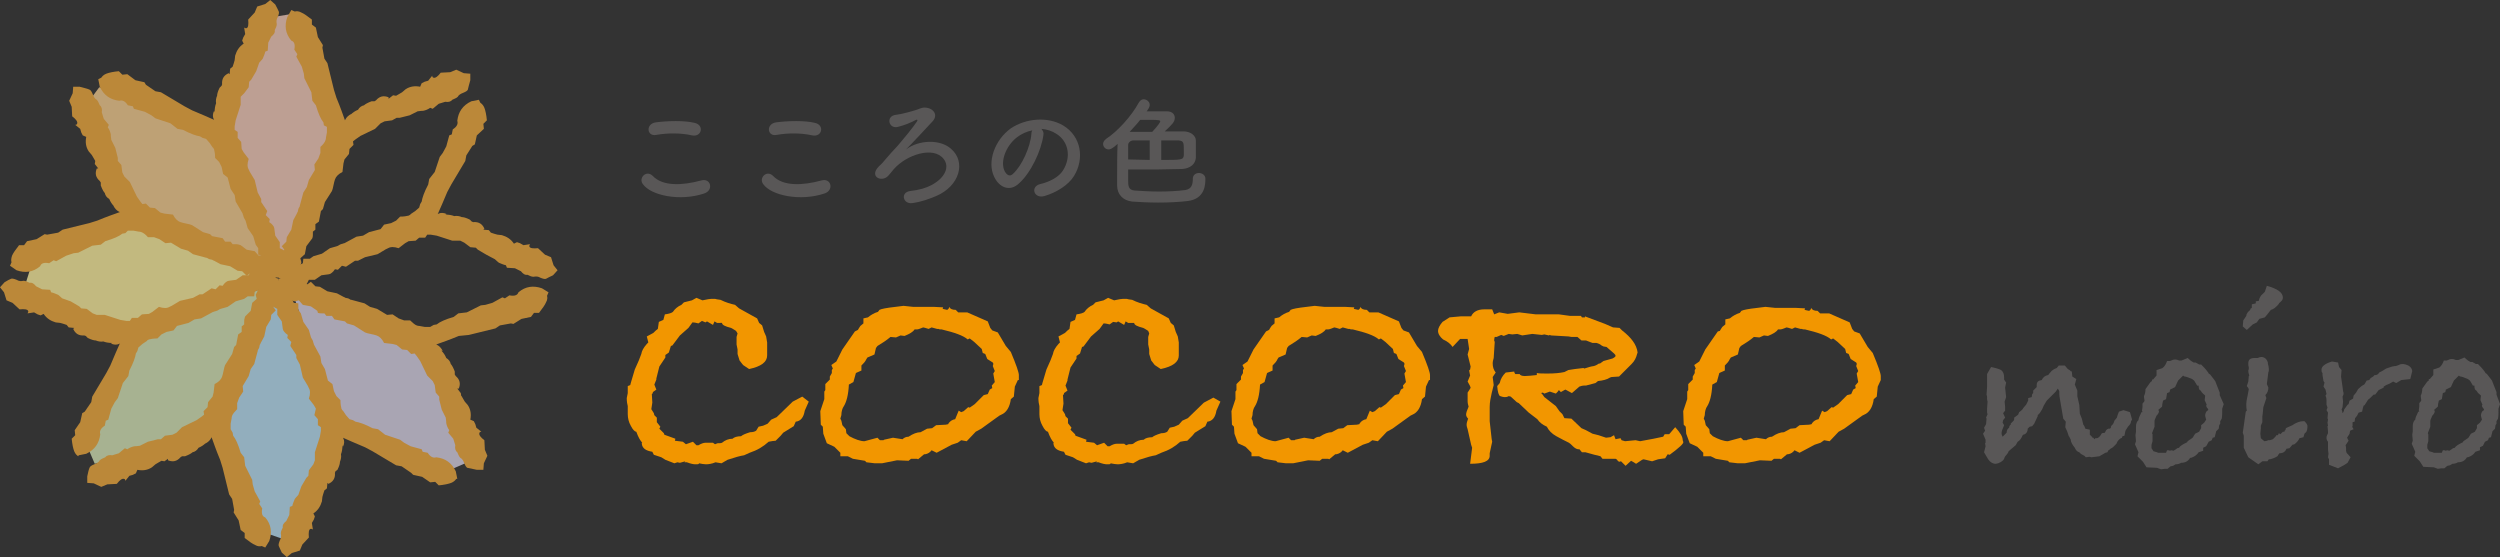 <?xml version="1.0" encoding="utf-8"?>
<!-- Generator: Adobe Illustrator 22.1.0, SVG Export Plug-In . SVG Version: 6.00 Build 0)  -->
<svg version="1.1" id="レイヤー_1" xmlns="http://www.w3.org/2000/svg" xmlns:xlink="http://www.w3.org/1999/xlink" x="0px"
	 y="0px" viewBox="0 0 498.6 111.1" style="enable-background:new 0 0 498.6 111.1;" xml:space="preserve">
<rect x="0" y="0" width="498.6" height="111.1" fill="#333333" stroke="none"/>
<style type="text/css">
	.st0{opacity:0.7;}
	.st1{fill:#FFF2A0;}
	.st2{fill:#BAE2F8;}
	.st3{fill:#DCD5E9;}
	.st4{fill:#D8E8B9;}
	.st5{fill:#F8CDBC;}
	.st6{fill:#FAD092;}
	.st7{fill:#F5AC3C;}
	.st8{fill:#595757;}
	.st9{fill:#F29600;}
</style>
<g>
	<g>
		<g class="st0">
			<polygon class="st1" points="6.7,51.5 28.3,43.2 53.7,53.7 26.5,67.3 4.9,57.2 			"/>
			<polygon class="st2" points="51.3,105.7 43.7,83.9 55,58.8 67.7,86.4 57,107.7 			"/>
			<polygon class="st3" points="87.5,94.7 67,83.9 58.2,57.9 86.3,69.4 93,92.3 			"/>
			<polygon class="st4" points="16.5,86.9 27.1,66.4 53,57.3 41.8,85.6 18.9,92.5 			"/>
			<polygon class="st5" points="53.8,3.5 44.6,26.6 56.5,52.5 68.9,25.2 58.1,2.8 			"/>
			<polygon class="st6" points="17.2,20.9 27.1,43.8 53.7,53.7 43.3,25.6 19.8,17.4 			"/>
			<g>
				<g>
					<g>
						<g>
							<path class="st7" d="M55.6,2.3c0.1,0.2,0,0.6-0.2,1.1c-0.3,0.5-0.3,0.9-0.2,1.4c0,0.4-0.2,0.8-0.4,1.2
								c0.1,0.5-0.2,0.9-0.7,1.3l-0.6,1.2l-0.1,1.6l-0.5,0.2c-0.1,0.5-0.3,0.9-0.5,1.4c-0.1,0.1-0.3,0.4-0.7,0.8l-0.6,1.7l-1,1.7
								l-0.4,0.4l-0.1,1.1l-0.9,1.2L48,19.3l0,1.6l-1,3.1l-0.2,1.2l0,0.7l0.6,0.4l0,1.2l0.7,0.8l0.1,1.4l0.4,0.7l1,1.3
								c-0.3,0.9-0.3,1.6,0,2.1c0.1,0.3,0.3,0.6,0.6,1.1c0.3,0.5,0.5,0.8,0.6,1l0.6,2.5l0.7,1.3l0,0.6l1.2,1.8L53,42.9l0.8,0.8
								l-0.1,0.6l0.4,0.3c0.2,0.2,0.4,0.4,0.5,0.6l0.1,0.3l0.2,1.5l0.9,1.3l0,1.2l0.8,0.4l0.2,0.4c0.6,1.4,0.8,2.5,0.7,3.3
								c-0.2,0.8-0.8,1.4-1.8,1.8L54,53.2l-1.1-1.3l-0.5-1l-0.9-0.1l0-1.3l-0.5-0.7l-0.5-1.7l-1.1-1.6l-0.4-1.4
								c0-0.1-0.1-0.2-0.2-0.4c-0.1-0.2-0.2-0.3-0.2-0.4c0-0.1-0.1-0.2-0.1-0.4c-0.1-0.1-0.1-0.3-0.1-0.3L47,40.2l-0.2-1.3L46,37.7
								l-0.6-2.3l-0.9-0.7l-0.3-1.4l-0.5-1l-0.8-0.8c0-0.8-0.1-1.3-0.2-1.7c-0.1-0.2-0.2-0.4-0.3-0.4l-0.6-0.9l-0.7-0.8l-0.7-0.2
								l-0.5-0.3c-0.7-0.1-1.9-0.5-3.4-1.3l-1.1-0.2l-1.4-1.1l-3-1l-0.8-0.6l-1.3-0.7l-2.2-0.6l-0.2-0.5l-1-0.2
								c-0.5-0.8-1.1-1.1-1.7-0.9c-1.8-0.2-3.1-1.1-3.9-2.8l-0.3-1.5l0.6-0.3c0.2-0.3,0.5-0.6,1-0.8c0.5-0.2,1.4-0.4,2.5-0.5
								l0.7,0.7l1-0.1L27,16l1.8,0.4l0.3,0.5l1.9,1.3l1.1,0.2l4.7,2.8l1.5,0.8c1.9,0.8,3.3,1.4,4.4,1.9l-0.1-0.2
								c-0.2-0.4-0.2-1,0.1-1.6l0.1,0.3c0-0.7,0.1-1.3,0.3-1.8c-0.1-0.5,0-1.1,0.2-1.5c0-0.3,0.1-0.8,0.5-1.6l0.4-0.4l0.1-0.3
								c-0.1-1.1,0.4-1.8,1.3-2.2l0.2,0.2l0.1-1.1c0.4-0.3,0.5-0.4,0.5-0.4c0.2-0.5,0.3-1,0.4-1.3l0.1-0.9c0.3-1,0.8-1.8,1.7-2.4
								l-0.3-0.6l0.2-0.6l0.4-0.7l-0.2-1.3c0.2,0.1,0.4,0.2,0.5,0.1c0.3-0.1,0.4-0.7,0.3-1.7l1.3-1.4l0.5-1.2l1.6-0.5l1-0.8l1,0.9
								C55.2,1.4,55.4,1.9,55.6,2.3z"/>
						</g>
					</g>
					<g>
						<g>
							<path class="st7" d="M17.9,17.9c0.2,0.1,0.4,0.4,0.6,0.9c0.2,0.5,0.4,0.9,0.8,1.1c0.3,0.3,0.4,0.7,0.6,1.1
								c0.4,0.3,0.5,0.8,0.4,1.4l0.4,1.3l1,1.2l-0.2,0.5c0.3,0.4,0.5,0.9,0.6,1.4c0,0.1,0,0.5,0.1,1.1l0.8,1.6l0.5,2l0,0.6l0.7,0.8
								l0.2,1.5l0.4,0.8l1.1,1.1l1.4,2.9l0.7,1l0.4,0.5l0.7-0.1l0.8,0.8l1,0.1l1.1,0.9l0.8,0.2l1.7,0.2c0.4,0.8,0.9,1.3,1.5,1.5
								c0.3,0.1,0.7,0.2,1.2,0.3c0.5,0.1,0.9,0.2,1.1,0.3l2.2,1.4l1.4,0.4l0.4,0.4l2.1,0.4l0.5,0.7l1.1,0l0.4,0.5l0.5,0
								c0.3,0,0.5,0,0.8,0.1l0.3,0.1l1.2,0.9l1.6,0.3l0.8,0.9l0.8-0.2l0.4,0.2c1.4,0.6,2.4,1.2,2.8,1.8c0.4,0.7,0.4,1.5,0,2.6
								L52.8,55L51,54.9l-1.1-0.4L49.2,55l-0.9-0.9l-0.9-0.1l-1.5-0.9l-1.9-0.4l-1.3-0.7c-0.1,0-0.2-0.1-0.4-0.2
								c-0.2,0-0.3-0.1-0.5-0.1c-0.1,0-0.2-0.1-0.4-0.2c-0.1-0.1-0.3-0.1-0.3-0.1l-2.6-0.7L37.5,50l-1.4-0.4l-2-1.2l-1.1,0.1
								l-1.2-0.8l-1.1-0.4l-1.2,0c-0.5-0.6-1-0.9-1.3-1c-0.2-0.1-0.4-0.1-0.5-0.1l-1.1-0.2l-1.1,0L25,46.5l-0.6,0.1
								c-0.6,0.5-1.7,1-3.4,1.5l-0.9,0.7L18.4,49l-2.8,1.4l-0.9,0.1L13.2,51l-2,1.1l-0.5-0.2l-0.9,0.6c-1-0.2-1.6,0-1.8,0.6
								c-1.4,1.2-3,1.4-4.7,0.8L2,53l0.3-0.7C2.2,52,2.2,51.6,2.4,51c0.2-0.5,0.7-1.2,1.4-2.1l1,0l0.6-0.8l1.9-0.4l1.6-1l0.5,0.1
								l2.2-0.4l0.9-0.6l5.3-1.3l1.6-0.5c1.9-0.8,3.4-1.3,4.5-1.7l-0.2-0.1c-0.4-0.2-0.8-0.6-1.1-1.2l0.2,0.2c-0.5-0.5-0.8-1-1-1.5
								c-0.5-0.3-0.8-0.7-0.9-1.2c-0.2-0.2-0.5-0.7-0.8-1.5l0-0.6l-0.2-0.3c-0.8-0.7-1-1.5-0.6-2.5l0.3,0l-0.7-0.9
								c0.1-0.5,0.1-0.7,0.1-0.6c-0.3-0.5-0.5-0.9-0.7-1.2l-0.6-0.7c-0.6-0.9-0.7-1.9-0.5-2.9l-0.7-0.3l-0.3-0.6l-0.2-0.7l-1-0.8
								c0.2,0,0.4-0.1,0.4-0.3c0.1-0.3-0.2-0.8-1-1.4l-0.1-1.9l-0.5-1.2l0.7-1.5l0.1-1.3l1.3,0C17,17.6,17.5,17.7,17.9,17.9z"/>
						</g>
					</g>
					<g>
						<g>
							<path class="st7" d="M2.2,55.6c0.2-0.1,0.6,0,1.1,0.2c0.5,0.3,0.9,0.3,1.4,0.2c0.4,0,0.8,0.2,1.2,0.4
								c0.5-0.1,0.9,0.2,1.3,0.7l1.2,0.6l1.6,0.1l0.2,0.5c0.5,0.1,0.9,0.3,1.4,0.5c0.1,0.1,0.4,0.3,0.8,0.7l1.7,0.6l1.7,1l0.4,0.4
								l1.1,0.1l1.2,0.9l0.8,0.3l1.6,0l3.1,1l1.2,0.2l0.7,0l0.4-0.6l1.2,0l0.8-0.7l1.4-0.1l0.7-0.4l1.3-1c0.9,0.3,1.6,0.3,2.1,0
								c0.3-0.1,0.6-0.3,1.1-0.6c0.5-0.3,0.8-0.5,1-0.6l2.6-0.6l1.3-0.7l0.6,0l1.8-1.2l0.8,0.2l0.8-0.8l0.6,0.1l0.3-0.4
								c0.2-0.2,0.4-0.4,0.6-0.5l0.3-0.1l1.5-0.2l1.3-0.9l1.2,0l0.4-0.8l0.4-0.2c1.4-0.6,2.5-0.8,3.3-0.7c0.8,0.2,1.4,0.8,1.8,1.8
								l-2.4,1.6l-1.3,1.1l-1,0.5l-0.1,0.9l-1.3,0l-0.7,0.5l-1.7,0.5l-1.6,1.1l-1.4,0.4c-0.1,0-0.2,0.1-0.4,0.2
								c-0.2,0.1-0.3,0.2-0.4,0.2c-0.1,0-0.2,0.1-0.4,0.1c-0.1,0.1-0.3,0.1-0.3,0.1l-2.4,1.3l-1.3,0.2l-1.2,0.7l-2.3,0.6l-0.7,0.9
								l-1.4,0.3l-1,0.5l-0.8,0.8c-0.8,0-1.3,0.1-1.7,0.2c-0.2,0.1-0.4,0.2-0.4,0.3l-0.9,0.6l-0.8,0.7l-0.2,0.7l-0.3,0.5
								c-0.1,0.7-0.5,1.9-1.3,3.4l-0.2,1.1l-1.1,1.4l-1,3l-0.6,0.8l-0.7,1.3l-0.6,2.2l-0.5,0.2l-0.2,1c-0.8,0.5-1.1,1.1-0.9,1.7
								c-0.2,1.8-1.1,3.1-2.8,3.9l-1.5,0.3L15.6,91c-0.3-0.2-0.6-0.5-0.8-1c-0.2-0.5-0.4-1.4-0.5-2.5l0.7-0.7l-0.1-1l1.1-1.6
								l0.4-1.8l0.5-0.3l1.3-1.9l0.2-1.1l2.8-4.7l0.8-1.5c0.8-1.9,1.4-3.3,1.9-4.4l-0.2,0.1c-0.4,0.2-1,0.2-1.6-0.1l0.3-0.1
								c-0.7,0-1.3-0.1-1.8-0.3c-0.5,0.1-1,0-1.5-0.2c-0.3,0-0.8-0.1-1.6-0.5l-0.4-0.4l-0.3-0.1c-1.1,0.1-1.8-0.4-2.2-1.3l0.2-0.2
								l-1.1-0.1c-0.3-0.4-0.4-0.5-0.4-0.5c-0.5-0.2-1-0.3-1.3-0.4l-0.9-0.1c-1-0.3-1.8-0.8-2.4-1.7l-0.6,0.3l-0.6-0.2l-0.7-0.4
								l-1.3,0.2c0.1-0.2,0.2-0.4,0.1-0.5c-0.1-0.3-0.7-0.4-1.7-0.3l-1.4-1.3l-1.2-0.5l-0.5-1.6l-0.8-1l0.9-1
								C1.4,56,1.9,55.7,2.2,55.6z"/>
						</g>
					</g>
					<g>
						<g>
							<path class="st7" d="M17.9,93.2c0.1-0.2,0.4-0.4,0.9-0.6c0.5-0.2,0.9-0.4,1.1-0.8c0.3-0.3,0.7-0.4,1.1-0.6
								c0.3-0.4,0.8-0.5,1.4-0.4l1.3-0.4l1.2-1l0.5,0.2c0.4-0.3,0.9-0.5,1.4-0.6c0.1,0,0.5,0,1.1-0.1l1.6-0.8l2-0.5l0.6,0l0.8-0.7
								l1.5-0.2l0.8-0.4l1.1-1.1l2.9-1.4l1-0.7l0.5-0.4l-0.1-0.7l0.8-0.8l0.1-1l0.9-1.1l0.2-0.8l0.2-1.7c0.8-0.4,1.3-0.9,1.5-1.5
								c0.1-0.3,0.2-0.7,0.3-1.2c0.1-0.5,0.2-0.9,0.3-1.1l1.4-2.2l0.4-1.4l0.4-0.4l0.4-2.1l0.7-0.5l0-1.1l0.5-0.4l0-0.5
								c0-0.3,0-0.5,0.1-0.8l0.1-0.3L50,62l0.3-1.6l0.9-0.8L51,58.8l0.2-0.4c0.6-1.4,1.2-2.4,1.8-2.8c0.7-0.4,1.5-0.4,2.6,0L55,58.3
								l-0.1,1.8l-0.4,1.1l0.5,0.7l-0.9,0.9l-0.1,0.9l-0.9,1.5l-0.4,1.9l-0.7,1.3c0,0.1-0.1,0.2-0.2,0.4c0,0.2-0.1,0.3-0.1,0.5
								c0,0.1-0.1,0.2-0.2,0.4c-0.1,0.1-0.1,0.3-0.1,0.3l-0.7,2.6L50,73.6l-0.4,1.4l-1.2,2l0.1,1.1l-0.8,1.2l-0.4,1.1l0,1.2
								c-0.5,0.5-0.9,1-1,1.3c-0.1,0.2-0.1,0.4-0.1,0.5l-0.2,1.1l0,1.1l0.4,0.7l0.1,0.6c0.5,0.6,1,1.7,1.5,3.4l0.7,0.9l0.2,1.7
								l1.4,2.8l0.1,0.9l0.4,1.4l1.1,2l-0.2,0.5l0.6,0.9c-0.2,1,0,1.6,0.6,1.8c1.2,1.4,1.4,3,0.8,4.7l-0.8,1.3l-0.7-0.3
								c-0.3,0.1-0.8,0.1-1.3-0.2c-0.5-0.2-1.2-0.7-2.1-1.4l0-1l-0.8-0.6l-0.4-1.9l-1-1.6l0.1-0.5l-0.4-2.2l-0.6-0.9l-1.3-5.3
								l-0.5-1.6c-0.8-1.9-1.3-3.4-1.7-4.5l-0.1,0.2c-0.2,0.4-0.6,0.8-1.2,1.1l0.2-0.2c-0.5,0.5-1,0.8-1.5,1
								c-0.3,0.5-0.7,0.8-1.2,0.9c-0.2,0.2-0.7,0.5-1.5,0.8l-0.6,0l-0.3,0.2c-0.7,0.8-1.5,1-2.5,0.6l0-0.3L32.8,92
								c-0.5-0.1-0.7-0.1-0.6-0.1c-0.5,0.3-0.9,0.5-1.2,0.7l-0.7,0.6c-0.9,0.6-1.9,0.7-2.9,0.5l-0.3,0.7l-0.6,0.3l-0.7,0.2l-0.8,1
								c0-0.2-0.1-0.4-0.3-0.4c-0.3-0.1-0.8,0.2-1.4,1l-1.9,0.1l-1.2,0.5l-1.5-0.7l-1.3-0.1l0-1.3C17.6,94.1,17.7,93.6,17.9,93.2z"
								/>
						</g>
					</g>
					<g>
						<g>
							<path class="st7" d="M55.6,108.9c-0.1-0.2,0-0.6,0.2-1.1c0.3-0.5,0.3-0.9,0.2-1.4c0-0.4,0.2-0.8,0.4-1.2
								c-0.1-0.5,0.2-0.9,0.7-1.3l0.6-1.2l0.1-1.6l0.5-0.2c0.1-0.5,0.3-0.9,0.5-1.4c0.1-0.1,0.3-0.4,0.7-0.8l0.6-1.7l1-1.7l0.4-0.4
								l0.1-1.1l0.9-1.2l0.3-0.8l0-1.6l1-3.1l0.2-1.2l0-0.7l-0.6-0.4l0-1.2l-0.7-0.8L63,81.5l-0.4-0.7l-1-1.3c0.3-0.9,0.3-1.6,0-2.1
								c-0.1-0.3-0.3-0.6-0.6-1.1c-0.3-0.5-0.5-0.8-0.6-1l-0.6-2.6l-0.7-1.3l0-0.6l-1.2-1.8l0.2-0.8l-0.8-0.8l0.1-0.6L57,66.5
								c-0.2-0.2-0.4-0.4-0.5-0.6l-0.1-0.3l-0.2-1.5l-0.9-1.3l0-1.2l-0.8-0.4l-0.2-0.4c-0.6-1.4-0.8-2.5-0.7-3.3
								c0.2-0.8,0.8-1.4,1.8-1.8l1.6,2.4l1.1,1.3l0.5,1l0.9,0.1l0,1.3l0.5,0.7l0.5,1.7l1.1,1.6l0.4,1.4c0,0.1,0.1,0.2,0.2,0.4
								c0.1,0.2,0.2,0.3,0.2,0.4c0,0.1,0.1,0.2,0.1,0.4c0.1,0.1,0.1,0.3,0.1,0.3l1.3,2.4l0.2,1.3l0.7,1.2l0.6,2.3l0.9,0.7l0.3,1.4
								l0.5,1l0.8,0.8c0,0.8,0.1,1.3,0.2,1.7c0.1,0.2,0.2,0.4,0.3,0.4l0.6,0.9l0.7,0.8l0.7,0.2l0.5,0.3c0.7,0.1,1.9,0.5,3.4,1.3
								l1.1,0.2l1.4,1.1l3,1l0.8,0.6l1.3,0.7l2.2,0.6l0.2,0.5l1,0.2c0.5,0.8,1.1,1.1,1.7,0.9c1.8,0.2,3.1,1.1,3.9,2.8l0.3,1.5
								L91,95.5c-0.2,0.3-0.5,0.6-1,0.8c-0.5,0.2-1.4,0.4-2.5,0.5l-0.7-0.7l-1,0.1l-1.6-1.1l-1.8-0.4L82,94.3L80.1,93l-1.1-0.2
								l-4.7-2.8l-1.5-0.8c-1.9-0.8-3.3-1.4-4.4-1.9l0.1,0.2c0.2,0.4,0.2,1-0.1,1.6l-0.1-0.3c0,0.7-0.1,1.3-0.3,1.8
								c0.1,0.5,0,1-0.2,1.5c0,0.3-0.1,0.8-0.5,1.6L66.9,94l-0.1,0.3c0.1,1.1-0.4,1.8-1.3,2.2l-0.2-0.2l-0.1,1.1
								c-0.4,0.3-0.5,0.4-0.5,0.4c-0.2,0.5-0.3,1-0.4,1.3l-0.1,0.9c-0.3,1-0.8,1.8-1.7,2.4l0.3,0.6l-0.2,0.6l-0.4,0.7l0.2,1.3
								c-0.2-0.1-0.4-0.2-0.5-0.1c-0.3,0.1-0.4,0.7-0.3,1.7l-1.3,1.4l-0.5,1.2l-1.6,0.5l-1,0.8l-1-0.9
								C56,109.7,55.7,109.2,55.6,108.9z"/>
						</g>
					</g>
					<g>
						<g>
							<path class="st7" d="M93.2,93.3c-0.2-0.1-0.4-0.4-0.6-0.9c-0.2-0.5-0.4-0.9-0.8-1.1c-0.3-0.3-0.4-0.7-0.6-1.1
								c-0.4-0.3-0.5-0.8-0.4-1.4l-0.4-1.3l-1-1.2l0.2-0.5c-0.3-0.4-0.5-0.9-0.6-1.4c0-0.1,0-0.5-0.1-1.1l-0.8-1.6l-0.5-2l0-0.6
								l-0.7-0.8l-0.2-1.5l-0.4-0.8l-1.1-1.1l-1.4-2.9l-0.7-1l-0.4-0.5l-0.7,0.1l-0.8-0.8l-1-0.1l-1.1-0.9l-0.8-0.2l-1.7-0.2
								c-0.4-0.8-0.9-1.3-1.5-1.5c-0.3-0.1-0.7-0.2-1.2-0.3c-0.5-0.1-0.9-0.2-1.1-0.3l-2.2-1.4l-1.4-0.4l-0.4-0.4l-2.1-0.4l-0.5-0.7
								l-1.1,0l-0.4-0.5l-0.5,0c-0.3,0-0.5,0-0.8-0.1L63.3,62L62,61.1l-1.6-0.3l-0.8-0.9l-0.8,0.2L58.4,60c-1.4-0.6-2.4-1.2-2.8-1.8
								c-0.4-0.7-0.4-1.5,0-2.6l2.8,0.6l1.8,0.1l1.1,0.4l0.7-0.5l0.9,0.9l0.9,0.1l1.5,0.9l1.9,0.4l1.3,0.7c0.1,0,0.2,0.1,0.4,0.2
								c0.2,0,0.3,0.1,0.5,0.1c0.1,0,0.2,0.1,0.4,0.2c0.1,0.1,0.3,0.1,0.3,0.1l2.6,0.7l1.1,0.7l1.4,0.4l2,1.2l1.1-0.1l1.2,0.8
								l1.1,0.4l1.2,0c0.5,0.5,1,0.9,1.3,1c0.2,0.1,0.4,0.1,0.5,0.1l1.1,0.2l1.1,0l0.7-0.4l0.6-0.1c0.6-0.5,1.7-1,3.4-1.5l0.9-0.7
								l1.7-0.2l2.8-1.4l0.9-0.1l1.4-0.4l2-1.1l0.5,0.2l0.9-0.6c1,0.2,1.6,0,1.8-0.6c1.4-1.2,3-1.4,4.7-0.8l1.3,0.8l-0.3,0.7
								c0.1,0.3,0.1,0.8-0.2,1.3c-0.2,0.5-0.7,1.2-1.4,2.1l-1,0l-0.6,0.8l-1.9,0.4l-1.6,1l-0.5-0.1l-2.2,0.4l-0.9,0.6l-5.3,1.3
								L91.5,67c-1.9,0.8-3.4,1.3-4.5,1.7l0.2,0.1c0.4,0.2,0.8,0.6,1.1,1.2L88,69.9c0.5,0.5,0.8,1,1,1.5c0.5,0.3,0.8,0.7,0.9,1.2
								c0.2,0.2,0.5,0.7,0.8,1.5l0,0.6l0.2,0.3c0.8,0.7,1,1.5,0.6,2.5l-0.3,0l0.7,0.9C92,78.8,91.9,79,92,78.9
								c0.3,0.5,0.5,0.9,0.7,1.2l0.6,0.7c0.6,0.9,0.7,1.9,0.5,2.9l0.7,0.3l0.3,0.6l0.2,0.7l1,0.8c-0.2,0-0.4,0.1-0.4,0.3
								c-0.1,0.3,0.2,0.8,1,1.4l0.1,1.9l0.5,1.2l-0.7,1.5l-0.1,1.3l-1.3,0C94.1,93.5,93.6,93.4,93.2,93.3z"/>
						</g>
					</g>
					<g>
						<g>
							<path class="st7" d="M108.9,55.6c-0.2,0.1-0.6,0-1.1-0.2c-0.5-0.3-0.9-0.3-1.4-0.2c-0.4,0-0.8-0.2-1.2-0.4
								c-0.5,0.1-0.9-0.2-1.3-0.7l-1.2-0.6l-1.6-0.1l-0.2-0.5c-0.5-0.1-0.9-0.3-1.4-0.5c-0.1-0.1-0.4-0.3-0.8-0.7L97,50.8l-1.7-1
								l-0.4-0.4l-1.1-0.1l-1.2-0.9L91.8,48l-1.6,0l-3.1-1l-1.2-0.2l-0.7,0l-0.4,0.6l-1.2,0L82.9,48l-1.4,0.1l-0.7,0.4l-1.3,1
								c-0.9-0.3-1.6-0.3-2.1,0c-0.3,0.1-0.6,0.3-1.1,0.6c-0.5,0.3-0.8,0.5-1,0.6l-2.5,0.6L71.4,52l-0.6,0l-1.8,1.2L68.2,53
								l-0.8,0.8l-0.6-0.1l-0.3,0.4c-0.2,0.2-0.4,0.4-0.6,0.5l-0.3,0.1l-1.5,0.2l-1.3,0.9l-1.2,0l-0.4,0.8l-0.4,0.2
								c-1.4,0.6-2.5,0.8-3.3,0.7c-0.8-0.2-1.4-0.8-1.8-1.8l2.4-1.6l1.3-1.1l1-0.5l0.1-0.9l1.3,0l0.7-0.5l1.7-0.5l1.6-1.1l1.4-0.4
								c0.1,0,0.2-0.1,0.4-0.2c0.2-0.1,0.3-0.2,0.4-0.2c0.1,0,0.2-0.1,0.4-0.1c0.1-0.1,0.3-0.1,0.3-0.1l2.4-1.3l1.3-0.2l1.2-0.7
								l2.3-0.6l0.7-0.9l1.4-0.3l1-0.5l0.8-0.8c0.8,0,1.3-0.1,1.7-0.2c0.2-0.1,0.4-0.2,0.4-0.3l0.9-0.6l0.8-0.7l0.2-0.7l0.3-0.5
								c0.1-0.7,0.5-1.9,1.3-3.4l0.2-1.1l1.1-1.4l1-3l0.6-0.8l0.7-1.3l0.6-2.2l0.5-0.2l0.2-1c0.8-0.5,1.1-1.1,0.9-1.7
								c0.2-1.8,1.1-3.1,2.8-3.9l1.5-0.3l0.3,0.6c0.3,0.2,0.6,0.5,0.8,1c0.2,0.5,0.4,1.4,0.5,2.5l-0.7,0.7l0.1,1L95.1,27l-0.4,1.8
								l-0.5,0.3L93,31l-0.2,1.1l-2.8,4.7l-0.8,1.5c-0.8,1.9-1.4,3.3-1.9,4.4l0.2-0.1c0.4-0.2,1-0.2,1.6,0.1l-0.3,0.1
								c0.7,0,1.3,0.1,1.8,0.3c0.5-0.1,1.1,0,1.5,0.2c0.3,0,0.8,0.1,1.6,0.5l0.4,0.4l0.3,0.1c1.1-0.1,1.8,0.4,2.2,1.3l-0.2,0.2
								l1.1,0.1c0.3,0.4,0.4,0.5,0.4,0.5c0.5,0.2,1,0.3,1.3,0.4l0.9,0.1c1,0.3,1.8,0.8,2.4,1.7l0.6-0.3l0.6,0.2l0.7,0.4l1.3-0.2
								c-0.1,0.2-0.2,0.4-0.1,0.5c0.1,0.3,0.7,0.4,1.7,0.3l1.4,1.3l1.2,0.5l0.5,1.6l0.8,1l-0.9,1C109.7,55.2,109.2,55.4,108.9,55.6z
								"/>
						</g>
					</g>
					<g>
						<g>
							<path class="st7" d="M93.3,17.9c-0.1,0.2-0.4,0.4-0.9,0.6c-0.5,0.2-0.9,0.4-1.1,0.8c-0.3,0.3-0.7,0.4-1.1,0.6
								c-0.3,0.4-0.8,0.5-1.4,0.4l-1.3,0.4l-1.2,1l-0.5-0.2c-0.4,0.3-0.9,0.5-1.4,0.6c-0.1,0-0.5,0-1.1,0.1l-1.6,0.8l-2,0.5l-0.6,0
								L78.2,24l-1.5,0.2l-0.8,0.4l-1.1,1.1l-2.9,1.4l-1,0.7l-0.5,0.4l0.1,0.7l-0.8,0.8l-0.1,1l-0.9,1.1l-0.2,0.8l-0.2,1.7
								c-0.8,0.4-1.3,0.9-1.5,1.5c-0.1,0.3-0.2,0.7-0.3,1.2c-0.1,0.5-0.2,0.9-0.3,1.1l-1.4,2.2l-0.4,1.4l-0.4,0.4l-0.4,2.1l-0.7,0.5
								l0,1.1l-0.5,0.4l0,0.5c0,0.3,0,0.5-0.1,0.8L62,47.9l-0.9,1.2l-0.3,1.6l-0.9,0.8l0.2,0.8L60,52.7c-0.6,1.4-1.2,2.4-1.8,2.8
								c-0.7,0.4-1.5,0.4-2.6,0l0.6-2.8l0.1-1.8l0.4-1.1l-0.5-0.7l0.9-0.9l0.1-0.9l0.9-1.5l0.4-1.9l0.7-1.3c0-0.1,0.1-0.2,0.2-0.4
								c0-0.2,0.1-0.3,0.1-0.5c0-0.1,0.1-0.2,0.2-0.4c0.1-0.1,0.1-0.3,0.1-0.3l0.7-2.6l0.7-1.1l0.4-1.4l1.2-2l-0.1-1.1l0.8-1.2
								l0.4-1.1l0-1.2c0.6-0.5,0.9-1,1-1.3c0.1-0.2,0.1-0.4,0.1-0.5l0.2-1.1l0-1.1L64.6,25l-0.1-0.6c-0.5-0.6-1-1.7-1.5-3.4
								l-0.7-0.9l-0.2-1.7l-1.4-2.8l-0.1-0.9l-0.4-1.4l-1.1-2l0.2-0.5l-0.6-0.9c0.2-1,0-1.6-0.6-1.8c-1.2-1.4-1.4-3-0.8-4.7L58.1,2
								l0.7,0.3c0.3-0.1,0.8-0.1,1.3,0.2c0.5,0.2,1.2,0.7,2.1,1.4l0,1L63,5.5l0.4,1.9l1,1.6l-0.1,0.5l0.4,2.2l0.6,0.9l1.3,5.3
								l0.5,1.6c0.8,1.9,1.3,3.4,1.7,4.5l0.1-0.2c0.2-0.4,0.6-0.8,1.2-1.1l-0.2,0.2c0.5-0.5,1-0.8,1.5-1c0.3-0.5,0.7-0.8,1.2-0.9
								c0.2-0.2,0.7-0.5,1.5-0.8l0.6,0l0.3-0.2c0.7-0.8,1.5-1,2.5-0.6l0,0.3l0.9-0.7c0.5,0.1,0.7,0.1,0.6,0.1
								c0.5-0.3,0.9-0.5,1.2-0.7l0.7-0.6c0.9-0.6,1.9-0.7,2.9-0.5l0.3-0.7l0.6-0.3l0.7-0.2l0.8-1c0,0.2,0.1,0.4,0.3,0.4
								c0.3,0.1,0.8-0.2,1.4-1l1.9-0.1l1.2-0.5l1.5,0.7l1.3,0.1l0,1.3C93.5,17,93.4,17.5,93.3,17.9z"/>
						</g>
					</g>
				</g>
			</g>
		</g>
	</g>
	<g>
		<path class="st8" d="M128.2,36.7c-0.9-1.2,0.7-2.9,2-1.6c2,2.1,5.9,1.9,9.6,0.9c2-0.6,2.6,2,0.6,2.6
			C135.6,40.2,129.8,39,128.2,36.7z M130.9,26.9c-1.9,0.4-2.2-2.2-0.1-2.5c2.3-0.3,5.7-0.4,7.7,0.1c2,0.4,1.5,2.9-0.5,2.5
			C135.8,26.5,133.2,26.5,130.9,26.9z"/>
		<path class="st8" d="M152.2,36.7c-0.9-1.2,0.7-2.9,2-1.6c2,2.1,5.9,1.9,9.6,0.9c2-0.6,2.6,2,0.6,2.6
			C159.6,40.2,153.8,39,152.2,36.7z M154.9,26.9c-1.9,0.4-2.2-2.2-0.1-2.5c2.3-0.3,5.7-0.4,7.7,0.1c2,0.4,1.5,2.9-0.5,2.5
			C159.8,26.5,157.2,26.5,154.9,26.9z"/>
		<path class="st8" d="M189.7,29.7c3,2.6,1.7,7.4-3,9.4c-1.5,0.6-2.7,1.1-4.7,1.4c-1.9,0.3-2.5-2.1-0.5-2.4c1.8-0.2,3.2-0.6,4.3-1.2
			c2.8-1.5,3.6-3.7,2.4-5.2c-2-2.6-7.4-0.9-10,2.1c-0.8,1-0.4,0.5-1,1.2c-1.2,1.4-3.7,0.4-2.2-1.5c0.5-0.6,0.6-0.5,1.5-1.6
			c1.1-1.3,1.3-1.5,2.6-2.9c1.2-1.4,3-3.6,3.8-4.8c0.2-0.3,0-0.4-0.2-0.3c-1.1,0.6-2.4,1.1-3.6,1.4c-1.9,0.5-2.5-2.2-0.4-2.4
			c1-0.1,3.2-0.7,4.1-1c1.3-0.5,1.4-0.5,2.1-0.4c1.3,0.2,2.3,1.5,1,2.8c-1.6,1.7-3.7,4-5.2,5.5C183.2,27.9,187.5,27.7,189.7,29.7z"
			/>
		<path class="st8" d="M208.1,26.9c-0.4,3.1-2.5,7.6-4.9,9.7c-1.8,1.7-3.9,0.8-4.9-1.3c-1.5-3,0.1-7.4,3.3-9.7c3-2,7.3-2.4,10.4-0.6
			c3.7,2.2,4.3,6.7,2.2,10.1c-1.1,1.8-3.5,3.3-5.9,4c-2.1,0.6-2.9-1.9-0.8-2.4c1.8-0.4,3.7-1.4,4.5-2.7c1.7-2.7,1.1-5.8-1.3-7.3
			c-0.9-0.6-1.9-0.9-3-1C208,26.1,208.2,26.4,208.1,26.9z M202.8,27.4c-2.2,1.7-3.4,4.9-2.4,6.8c0.4,0.7,1,1.1,1.6,0.5
			c1.8-1.6,3.5-5.4,3.7-8c0-0.3,0.1-0.6,0.2-0.7C204.8,26.2,203.7,26.7,202.8,27.4z"/>
		<path class="st8" d="M225,35.9c0,1.1,0,2,1.3,2.1c1.5,0.1,3.2,0.2,4.9,0.2c1.8,0,3.7-0.1,5.2-0.3c1.3-0.2,1.5-1.2,1.5-2.3
			c0-0.7,0.6-1.1,1.2-1.1c0.6,0,1.3,0.4,1.3,1.1c0,1.1,0,4.1-3.6,4.5c-1.7,0.2-3.8,0.3-5.8,0.3c-1.9,0-3.7-0.1-5.2-0.2
			c-1.8-0.2-3-1.4-3-3.2c0-0.6,0-1.2,0-1.9c0-2.1,0-4.7,0.1-6.4c-1.1,1-1.5,1.1-1.8,1.1c-0.6,0-1.1-0.5-1.1-1.1c0-0.3,0.2-0.7,0.6-1
			c2.3-1.5,5.1-4.6,6.5-7.2c0.3-0.5,0.6-0.7,1-0.7c0.6,0,1.2,0.5,1.2,1.1c0,0.2,0,0.5-0.6,1.3c0.7,0,1.5,0,2.2,0c0.7,0,1.4,0,1.8,0
			c1.1,0,1.6,0.6,1.6,1.3c0,0.8-0.5,1.3-2,2.7c1.2,0,2.4,0,3.7,0c1.5,0,2.5,0.9,2.5,1.8c0,0.4,0,1,0,1.7s0,1.3,0,1.8
			c-0.1,1.2-1.1,2.1-2.7,2.2c-1.6,0-3.3,0.1-5,0.1c-1.9,0-3.9,0-5.8,0C225,34.4,225,35.3,225,35.9z M229.3,28c-1.1,0-2.2,0-3.2,0
			c-0.7,0-1.1,0.5-1.1,0.9c0,0.6,0,2.2,0,2.9c1.4,0,2.9,0.1,4.3,0.1V28z M231.4,24.2c0-0.2-0.2-0.3-1.9-0.3c-0.7,0-1.4,0-2.1,0
			c-0.6,0.8-1.4,1.6-2.1,2.4c0.1,0,0.1,0,0.2,0c1.3,0,2.8,0,4.3,0C231.2,24.8,231.4,24.3,231.4,24.2z M231.6,31.9c4,0,4.4,0,4.5-0.9
			c0-0.2,0-0.5,0-0.9c0-1.7,0-2-1.1-2.1c-1,0-2.2,0-3.4,0V31.9z"/>
	</g>
	<g>
		<path class="st9" d="M161.3,80.1l-0.8,1.8c-0.2,1.3-0.8,2.1-1.8,2.2l-0.4,0.9l-2.1,1.3l-0.5,0.6l-1,1c-0.4,0-0.8,0.1-1.4,0.2
			c-1.1,1-2.3,1.7-3.8,2.2l-1.1,0.5c-0.7,0.1-1.8,0.4-3.3,0.9l-1.2,0.7l-1.2-0.2c-0.7,0.3-1.4,0.4-1.9,0.4c-0.4,0-0.9-0.1-1.4-0.2
			c0,0.2-0.2,0.2-0.7,0.2c-0.4,0-0.9-0.1-1.7-0.4h-0.5l0.2-0.2l-1.1,0.3l-0.5-0.1l-0.6,0.2l-1.8-0.7l-0.8-0.5l-1.5-0.5l-0.3-0.6
			c-1.3-0.2-2-0.7-2.1-1.6v-0.2h0.1c-0.4-0.4-0.8-1.1-1.2-2.2c-0.3,0-0.7-0.4-1.1-1.2c-0.4-0.7-0.6-1.5-0.6-2.3c0-0.5,0-1,0-1.6
			c-0.1-0.4-0.2-0.9-0.2-1.6l0.2-1v-1.4l0.5-0.2l0.1-0.4l0.8-2.7l0.8-1.8l0.5-1.3c0.1-0.6,0.4-1.2,1.1-2l0.3-0.3l-0.3-1.2l1.3-0.7
			c0.4-0.4,0.6-0.6,0.9-0.8l0.2-1.4l0.9-0.4l0.3-1.1c0.8-0.1,1.4-0.3,1.6-0.5c0.4-0.6,1-1.1,1.7-1.4l0.5-0.5l1.6-0.4l0.9-0.5
			l1.2,0.5c0.9-0.2,1.5-0.3,1.8-0.3h0.7l0.4,0.1l0.7,0.1c1,0.5,2,0.8,2.9,1l0.8,0.7l3.6,2l0.4,0.9l0.6,0.5l0.4,1.3l0.4,0.9l0.2,1.2
			v1.5c0,0.1,0,0.4,0,0.9v0.2c0,1.3-1.2,2.2-3.6,2.7l-1.2-0.8l-0.7-0.9l-0.4-1.3l0-0.9l-0.2-1l0-1.5l0.2-0.7l-0.3-0.5
			c-0.2-0.1-0.4-0.3-0.8-0.5l-0.2-0.1c-1.2-0.3-1.8-0.6-1.8-1H143l-0.5-0.3l-0.3,0.7l-1.2-0.7l-0.3,0.2L140,64l-0.7,0.5
			c-0.4-0.1-0.8-0.2-1.2-0.2l-0.8,1.1l-1.7,1.5l-1.5,2l-0.3,0.1l-0.4,1.3l-0.7,0.5v0.5l-1.2,1.8l-0.6,2.4v0.2l-0.4,1l0.4,1l-0.7,0.5
			v0.2l-0.2,0.2l0.1,1.7l-0.2,1.3l0.5,0.8l0.1,0.4l0.5,0.5v0.9l0.7,0.9l-0.2,0.4l0.9,0.9l0.1,0.3l2.2,0.8l-0.1,0.4l1.6,0.2l0.6,0.5
			l1.4-0.5l0.7,0.7l0.4,0c0.5-0.3,1-0.5,1.4-0.5c0.1,0,0.3,0,0.7,0h0.8l0.4,0.3l0.5-0.2c0.4,0,0.7,0,0.9-0.1
			c0.6-0.5,1.3-0.8,2.1-0.8c0.3-0.3,0.9-0.5,1.7-0.5c0.2-0.2,0.8-0.5,1.8-0.8c0.5,0,0.9-0.1,1.2-0.3l0.5-0.8l0.9-0.2l0.9-0.4
			l0.7-0.8l1.1-0.5l3.2-3.1l1.9-1L161.3,80.1z"/>
		<path class="st9" d="M203,75.8l-0.6,1.3l-0.2,2l-0.6,0.5c-0.2,1.6-0.9,2.7-1.9,3.1l-0.4,0.2l-3.6,2.6l-1.1,0.6l-1.8,1.9l-1.1-0.2
			l-0.7,0.5l-1.2,0.4l-3,1.6c-0.2-0.1-0.6-0.3-1-0.5c-0.3,0.4-0.7,0.7-1.3,0.8h-0.2l-1.2,1l-0.2-0.1h-1.2l-0.5,0.4l-2.3-0.1l-3,0.6
			h-0.4c-0.3,0-0.6,0-1,0l-1.7-0.2l-0.3-0.3l-2.4-0.4l-1-0.5h-1.5v-0.7l-1.2-1.2l-1.5-0.7l-0.7-1.9l-0.1-1.4l-0.4-0.4l-0.1-2.7
			l0.8-2.4v-1.5l0.2-0.3v-1.2l0.9-0.9v-0.6l0.4-0.7v-0.6l0.2-0.3l-0.3-0.7l1-0.7l1.2-2.4l2.5-3.6l0.6-0.3c0.1-0.2,0.3-0.5,0.5-0.8
			l0.6-0.5v-1l0.9-0.2c0.6-0.5,1.3-0.9,2-1.1l0.3-0.4c0.4-0.2,1.4-0.4,3.2-0.6l1.6-0.2l1.9,0.2h1.2h1.6h0.4h0.2h0.3h0.4l1.9,0.1
			l-0.1,0.3l0.9,0.2c0.2-0.1,0.4-0.3,0.4-0.6c0.2,0.4,0.6,0.6,1.3,0.6l0.5,0.5h1.8l4.1,1.8l0.5,1.3l0.4,0.5l1.1,0.4l1.6,2.7l1,1.2
			c1.1,2.6,1.6,4.1,1.6,4.6V75.8z M198.4,76.2l-0.3-1.7l0.3-0.5l-0.4-1c0-0.1,0.1-0.2,0.1-0.4c0-0.1,0-0.2-0.1-0.3l-1.1-0.7l-0.4-1
			l-0.5-0.2l-0.2-0.8l-1.5-1.4l-0.9-0.7l-0.4,0.2c-0.9-0.8-2.7-1.4-5.2-2c-0.3,0-0.5,0-0.6-0.1l-0.3,0l-1.1-0.3l-0.6,0.3
			c-0.6-0.2-1-0.3-1.1-0.3c0,0-0.2,0.1-0.5,0.2c-0.3,0.1-0.5,0.2-0.7,0.2c-0.2,0-0.4,0-0.5,0c-0.3,0.5-1,0.9-2,1.3l-0.8-0.1
			l-0.9,0.4l-1.1-0.1c-0.7,0.6-1.6,1.2-2.6,1.8l-0.3,0.4l-0.3,1.3l-1.4,0.6l-0.2,0.3c-0.2,0.5-0.6,0.9-1,1.3v1l-0.9,0.4l-0.2,0.1
			l-0.5,1.8l-0.9,0.5c-0.1,2.1-0.5,3.5-1,4.3c-0.3,0.4-0.5,1.1-0.5,1.8l-0.2,0.7l0.2,0.4l0.2,0.9l0.7,0.8l0.1,0.8l0.6,0.6
			c1.1,0.6,2.2,1,3,1l2.6-0.7l0.5,0.5h0.7l0.1-0.1l1.8-0.4l1.9,0.3c0.3-0.3,0.7-0.5,1.2-0.5c0.9-0.6,1.7-0.9,2.4-0.9l1.3-0.7l1-0.1
			l0.8-0.6l1.9-0.1c0.2,0,0.3-0.1,0.5-0.1l0.1-0.2c0.3-0.4,0.7-0.7,1.3-0.8l0.7-1.7l0.5,0.3l0.5-0.2l0.9-0.8l0.3,0.1l1-0.7l1.8-1.8
			l0.8-0.2l0.4-0.9l0.5-0.3l-0.1-0.5L198.4,76.2z"/>
		<path class="st9" d="M243.4,80.1l-0.8,1.8c-0.2,1.3-0.8,2.1-1.8,2.2l-0.4,0.9l-2.1,1.3l-0.5,0.6l-1,1c-0.4,0-0.8,0.1-1.4,0.2
			c-1.1,1-2.3,1.7-3.8,2.2l-1.1,0.5c-0.7,0.1-1.8,0.4-3.3,0.9l-1.2,0.7l-1.2-0.2c-0.7,0.3-1.4,0.4-1.9,0.4c-0.4,0-0.9-0.1-1.4-0.2
			c0,0.2-0.2,0.2-0.7,0.2c-0.4,0-0.9-0.1-1.7-0.4h-0.5l0.2-0.2l-1.1,0.3l-0.5-0.1l-0.6,0.2l-1.8-0.7l-0.8-0.5l-1.5-0.5l-0.3-0.6
			c-1.3-0.2-2-0.7-2.1-1.6v-0.2h0.1c-0.4-0.4-0.8-1.1-1.2-2.2c-0.3,0-0.7-0.4-1.1-1.2c-0.4-0.7-0.6-1.5-0.6-2.3c0-0.5,0-1,0-1.6
			c-0.1-0.4-0.2-0.9-0.2-1.6l0.2-1v-1.4l0.5-0.2l0.1-0.4l0.8-2.7l0.8-1.8l0.5-1.3c0.1-0.6,0.4-1.2,1.1-2l0.3-0.3l-0.3-1.2l1.3-0.7
			c0.4-0.4,0.6-0.6,0.9-0.8l0.2-1.4l0.9-0.4l0.3-1.1c0.8-0.1,1.4-0.3,1.6-0.5c0.4-0.6,1-1.1,1.7-1.4l0.5-0.5l1.6-0.4l0.9-0.5
			l1.2,0.5c0.9-0.2,1.5-0.3,1.8-0.3h0.7l0.4,0.1l0.7,0.1c1,0.5,2,0.8,2.9,1l0.8,0.7l3.6,2l0.4,0.9l0.6,0.5l0.4,1.3l0.4,0.9l0.2,1.2
			v1.5c0,0.1,0,0.4,0,0.9v0.2c0,1.3-1.2,2.2-3.6,2.7l-1.2-0.8l-0.7-0.9l-0.4-1.3l0-0.9l-0.2-1l0-1.5l0.2-0.7L229,66
			c-0.2-0.1-0.4-0.3-0.8-0.5l-0.2-0.1c-1.2-0.3-1.8-0.6-1.8-1H225l-0.5-0.3l-0.3,0.7l-1.2-0.7l-0.3,0.2l-0.7-0.1l-0.7,0.5
			c-0.4-0.1-0.8-0.2-1.2-0.2l-0.8,1.1l-1.7,1.5l-1.5,2l-0.3,0.1l-0.4,1.3l-0.7,0.5v0.5l-1.2,1.8l-0.6,2.4v0.2l-0.4,1l0.4,1l-0.7,0.5
			v0.2l-0.2,0.2l0.1,1.7l-0.2,1.3l0.5,0.8l0.1,0.4l0.5,0.5v0.9l0.7,0.9l-0.2,0.4l0.9,0.9l0.1,0.3l2.2,0.8l-0.1,0.4l1.6,0.2l0.6,0.5
			l1.4-0.5l0.7,0.7l0.4,0c0.5-0.3,1-0.5,1.4-0.5c0.1,0,0.3,0,0.7,0h0.8l0.4,0.3l0.5-0.2c0.4,0,0.7,0,0.9-0.1
			c0.6-0.5,1.3-0.8,2.1-0.8c0.3-0.3,0.9-0.5,1.7-0.5c0.2-0.2,0.8-0.5,1.8-0.8c0.5,0,0.9-0.1,1.2-0.3l0.5-0.8l0.9-0.2l0.9-0.4
			l0.7-0.8l1.1-0.5l3.2-3.1l1.9-1L243.4,80.1z"/>
		<path class="st9" d="M285,75.8l-0.6,1.3l-0.2,2l-0.6,0.5c-0.2,1.6-0.9,2.7-1.9,3.1l-0.4,0.2l-3.6,2.6l-1.1,0.6l-1.8,1.9l-1.1-0.2
			l-0.7,0.5l-1.2,0.4l-3,1.6c-0.2-0.1-0.6-0.3-1-0.5c-0.3,0.4-0.7,0.7-1.3,0.8h-0.2l-1.2,1l-0.2-0.1h-1.2l-0.5,0.4l-2.3-0.1l-3,0.6
			h-0.4c-0.3,0-0.6,0-1,0l-1.7-0.2l-0.3-0.3l-2.4-0.4l-1-0.5h-1.5v-0.7l-1.2-1.2l-1.5-0.7l-0.7-1.9l-0.1-1.4l-0.4-0.4l-0.1-2.7
			l0.8-2.4v-1.5l0.2-0.3v-1.2l0.9-0.9v-0.6l0.4-0.7v-0.6l0.2-0.3l-0.3-0.7l1-0.7l1.2-2.4l2.5-3.6l0.6-0.3c0.1-0.2,0.3-0.5,0.5-0.8
			l0.6-0.5v-1l0.9-0.2c0.6-0.5,1.3-0.9,2-1.1l0.3-0.4c0.4-0.2,1.4-0.4,3.2-0.6l1.6-0.2l1.9,0.2h1.2h1.6h0.4h0.2h0.3h0.4l1.9,0.1
			l-0.1,0.3l0.9,0.2c0.2-0.1,0.4-0.3,0.4-0.6c0.2,0.4,0.6,0.6,1.3,0.6l0.5,0.5h1.8l4.1,1.8l0.5,1.3l0.4,0.5l1.1,0.4l1.6,2.7l1,1.2
			c1.1,2.6,1.6,4.1,1.6,4.6V75.8z M280.4,76.2l-0.3-1.7l0.3-0.5l-0.4-1c0-0.1,0.1-0.2,0.1-0.4c0-0.1,0-0.2-0.1-0.3l-1.1-0.7l-0.4-1
			l-0.5-0.2l-0.2-0.8l-1.5-1.4l-0.9-0.7l-0.4,0.2c-0.9-0.8-2.7-1.4-5.2-2c-0.3,0-0.5,0-0.6-0.1l-0.3,0l-1.1-0.3l-0.6,0.3
			c-0.6-0.2-1-0.3-1.1-0.3c0,0-0.2,0.1-0.5,0.2c-0.3,0.1-0.5,0.2-0.7,0.2c-0.2,0-0.4,0-0.5,0c-0.3,0.5-1,0.9-2,1.3l-0.8-0.1
			l-0.9,0.4l-1.1-0.1c-0.7,0.6-1.6,1.2-2.6,1.8l-0.3,0.4l-0.3,1.3l-1.4,0.6l-0.2,0.3c-0.2,0.5-0.6,0.9-1,1.3v1l-0.9,0.4l-0.2,0.1
			l-0.5,1.8l-0.9,0.5c-0.1,2.1-0.5,3.5-1,4.3c-0.3,0.4-0.5,1.1-0.5,1.8l-0.2,0.7l0.2,0.4l0.2,0.9l0.7,0.8l0.1,0.8l0.6,0.6
			c1.1,0.6,2.2,1,3,1l2.6-0.7l0.5,0.5h0.7l0.1-0.1l1.8-0.4l1.9,0.3c0.3-0.3,0.7-0.5,1.2-0.5c0.9-0.6,1.7-0.9,2.4-0.9l1.3-0.7l1-0.1
			l0.8-0.6l1.9-0.1c0.2,0,0.3-0.1,0.5-0.1l0.1-0.2c0.3-0.4,0.7-0.7,1.3-0.8l0.7-1.7l0.5,0.3l0.5-0.2l0.9-0.8l0.3,0.1l1-0.7l1.8-1.8
			l0.8-0.2l0.4-0.9l0.5-0.3l-0.1-0.5L280.4,76.2z"/>
		<path class="st9" d="M333,90.7l-0.4-0.1l-0.5,0.8l-1.4,0.2l-1.2,0.4l-1.7-0.4l-0.3,0.1l-1.2,0.8c-0.3-0.2-0.6-0.4-1-0.6l-1.1,1
			l-0.9-0.9l-0.4,0.1c-0.1-0.1-0.3-0.2-0.4-0.4c-0.1-0.1-0.2-0.2-0.3-0.2h-2.6l-0.4-0.5c-0.3-0.1-0.7-0.2-1.2-0.3
			c-0.6-0.2-1.2-0.3-1.8-0.5h-0.7l-0.5-0.6h-0.2c-0.3,0-0.7-0.2-1.1-0.6c-0.4-0.4-0.6-0.6-0.8-0.7c-0.8-0.4-1.6-0.8-2.5-1.3
			c-0.9-0.5-1.5-1.1-1.9-1.9c-0.9-0.4-1.5-0.9-1.9-1.5l-1.7-1.3l-2-1.9l-0.4-0.2l-1.2-1.1l-0.4-0.1l-0.2,0.1
			c-0.2,0.1-0.5,0.1-0.7,0.1s-0.5-0.1-0.8-0.2c-0.3-0.1-0.5-0.8-0.6-2l0.5-0.6c0.2-0.9,0.6-1.5,1.2-2.1l1.7-0.2v0.1
			c0,0.1,0.1,0.2,0.2,0.4h0.9c0,0.2,0.4,0.4,1,0.4s1.4-0.1,2.4-0.2v-0.4c0.5,0.1,1.2,0.1,2.2,0.1c1.3,0,2.4-0.1,3.3-0.3l0.8-0.4
			l1.3-0.2l1.7-0.2l0.2,0.1l0.3-0.1c0.3-0.1,0.9-0.3,1.6-0.4l0.5-0.2l0.5-0.3h0.2l0.7-0.5l1.8-0.5c0.4-0.2,0.6-0.4,0.6-0.5
			c0-0.2-0.1-0.3-0.3-0.5l-1.5-1.3l-0.6-0.1l-0.4-0.2c-0.2-0.2-0.6-0.4-1-0.5l-0.8,0l-1.3-0.5l-0.9,0l-0.8-0.7h-1.2l-0.6-0.1
			l-3.5-0.2l-0.2-0.1l-0.2,0.1l-0.9-0.2l-0.5,0.1l-1.9-0.2l-2,0.3l-1-0.3l-1,0.1l-0.7-0.1l-1,0.4l-0.5-0.2l-0.9,0.4h-0.4
			c-0.1,0.3-0.1,0.6-0.1,0.7c0,0.1,0,0.2,0.1,0.2c0,0.1,0,0.2,0,0.2l-0.2,3.1c-0.1,0.4-0.2,0.7-0.2,1.1c0,0.7,0.2,1.3,0.6,1.8
			l-0.6,0.9l0.2,1.6l-0.4,1.6c-0.2,0.9-0.4,1.8-0.4,2.8c0,0.3,0,0.9,0,1.6v1.2l0.4,3.6l0.1,0.5l-0.5,2.3v0.5c0,1.1-1.3,1.6-3.9,1.6
			l0.4-3.2l-0.2-0.6l-0.7-3.1c-0.1-0.3-0.2-0.6-0.2-0.9c0-0.3,0.1-0.7,0.3-1.2c-0.2-0.2-0.4-0.5-0.4-0.8c0-0.4,0.2-0.9,0.5-1.6
			c-0.1-0.3-0.2-0.7-0.2-1.1c0-0.2,0-0.5,0-1v-0.7c0.4-0.6,0.6-0.9,0.6-1c0-0.1-0.2-0.5-0.6-1.2l0.5-1.2l-0.2-1l0.2-0.2l0.1-0.6
			l-0.6-2.4l0.3-1.1l-0.3-2h-1.5l-1.5,1.6c-0.4-0.6-1-1.1-1.9-1.5c-0.6-0.5-1-1.1-1-1.7c0-0.5,0.3-1.1,0.9-1.8l1.4-0.9l2.2-0.2h2.1
			c0.4-0.9,1.3-1.4,2.6-1.4h1.6l0.4,1l1-0.4l1.7,0.3l2.3-0.3l3.3,0.4h4.6l2.2,0.3h2.2l0.2,0.3h0.6v-0.2l4,1.5l1.6,0.7l1.3,0.1
			l0.5,0.5c1.8,1.4,2.9,2.8,3.1,4.4l-0.1,0.3c-0.2,0.8-0.5,1.4-1.1,2l-2.5,2.5l-1.5,0.1l-0.3,0.1c-0.6,0.4-1.4,0.6-2.4,0.7l-0.5,0.4
			l-1.9,0.5h-0.3c-0.4,0-0.7,0.1-1,0.2l-1.5,1.3l-1.3-0.7l-0.2,0.1l-0.7,0.4l-0.4-0.4c-0.1,0.2-0.3,0.4-0.6,0.7l-1.2-0.4l-1.1,0.4
			l-0.3-0.2l-0.4,0.1l0.2,0.1l0.5,0.7l2.3,1.8l0.7,1l0.6,0.6l0.4,0.8l1.4,0.1l2,1.9l0.9,0.4l1.3,0.7l1.2,0.3l1.5,0.5l0.9-0.1
			l0.7-0.4l0.3,0.8l1-0.2l0.2,0.4l0.7,0.2l2.1-0.2l0.9,0.2l2.7-0.5l1.9-0.4l0.3-0.5h0.9l1.2-1.4c1,1.1,1.5,1.9,1.5,2.6l0.1,0.3
			C335.9,88.4,334.9,89.3,333,90.7z"/>
		<path class="st9" d="M375.1,75.8l-0.6,1.3l-0.2,2l-0.6,0.5c-0.2,1.6-0.9,2.7-1.9,3.1l-0.4,0.2l-3.6,2.6l-1.1,0.6l-1.8,1.9
			l-1.1-0.2l-0.7,0.5l-1.2,0.4l-3,1.6c-0.2-0.1-0.6-0.3-1-0.5c-0.3,0.4-0.7,0.7-1.3,0.8h-0.2l-1.2,1l-0.2-0.1h-1.2l-0.5,0.4
			l-2.3-0.1l-3,0.6h-0.4c-0.3,0-0.6,0-1,0l-1.7-0.2l-0.3-0.3l-2.4-0.4l-1-0.5h-1.5v-0.7l-1.2-1.2l-1.5-0.7l-0.7-1.9l-0.1-1.4
			l-0.4-0.4l-0.1-2.7l0.8-2.4v-1.5l0.2-0.3v-1.2l0.9-0.9v-0.6l0.4-0.7v-0.6l0.2-0.3l-0.3-0.7l1-0.7l1.2-2.4l2.5-3.6L343,66
			c0.1-0.2,0.3-0.5,0.5-0.8l0.6-0.5v-1l0.9-0.2c0.6-0.5,1.3-0.9,2-1.1l0.3-0.4c0.4-0.2,1.4-0.4,3.2-0.6l1.6-0.2l1.9,0.2h1.2h1.6h0.4
			h0.2h0.3h0.4l1.9,0.1l-0.1,0.3l0.9,0.2c0.2-0.1,0.4-0.3,0.4-0.6c0.2,0.4,0.6,0.6,1.3,0.6l0.5,0.5h1.8l4.1,1.8l0.5,1.3l0.4,0.5
			l1.1,0.4l1.6,2.7l1,1.2c1.1,2.6,1.6,4.1,1.6,4.6V75.8z M370.6,76.2l-0.3-1.7l0.3-0.5l-0.4-1c0-0.1,0.1-0.2,0.1-0.4
			c0-0.1,0-0.2-0.1-0.3l-1.1-0.7l-0.4-1l-0.5-0.2l-0.2-0.8l-1.5-1.4l-0.9-0.7l-0.4,0.2c-0.9-0.8-2.7-1.4-5.2-2c-0.3,0-0.5,0-0.6-0.1
			l-0.3,0l-1.1-0.3l-0.6,0.3c-0.6-0.2-1-0.3-1.1-0.3c0,0-0.2,0.1-0.5,0.2c-0.3,0.1-0.5,0.2-0.7,0.2c-0.2,0-0.4,0-0.5,0
			c-0.3,0.5-1,0.9-2,1.3l-0.8-0.1l-0.9,0.4l-1.1-0.1c-0.7,0.6-1.6,1.2-2.6,1.8l-0.3,0.4l-0.3,1.3l-1.4,0.6l-0.2,0.3
			c-0.2,0.5-0.6,0.9-1,1.3v1l-0.9,0.4l-0.2,0.1l-0.5,1.8l-0.9,0.5c-0.1,2.1-0.5,3.5-1,4.3c-0.3,0.4-0.5,1.1-0.5,1.8l-0.2,0.7
			l0.2,0.4l0.2,0.9l0.7,0.8l0.1,0.8l0.6,0.6c1.1,0.6,2.2,1,3,1l2.6-0.7l0.5,0.5h0.7l0.1-0.1l1.8-0.4l1.9,0.3
			c0.3-0.3,0.7-0.5,1.2-0.5c0.9-0.6,1.7-0.9,2.4-0.9l1.3-0.7l1-0.1l0.8-0.6l1.9-0.1c0.2,0,0.3-0.1,0.5-0.1l0.1-0.2
			c0.3-0.4,0.7-0.7,1.3-0.8l0.7-1.7l0.5,0.3l0.5-0.2l0.9-0.8l0.3,0.1l1-0.7l1.8-1.8l0.8-0.2l0.4-0.9l0.5-0.3l-0.1-0.5L370.6,76.2z"
			/>
		<path class="st8" d="M425,84.1c0,0.3-0.2,0.6-0.6,1l-0.5,0.8l-0.2,1l-0.4,0.1l-0.1,0.3c-0.5,0.2-0.9,0.6-1.1,1.2
			c-0.4,0.4-0.7,0.8-1.2,1c-0.2,0.2-0.3,0.3-0.4,0.3l-0.2,0.4l-0.4,0.1l-1.2,0.7l-1.6,0.2l-0.4-0.1l-0.7,0.1l-0.3-0.3
			c-0.4-0.2-0.8-0.4-1-0.7c-0.4-0.1-0.7-0.4-0.9-0.9c-0.5-0.6-0.8-1.2-0.8-1.5v-0.1l-0.3-0.6l-0.1-0.1l-0.3-0.9l-0.4-0.9l0.1-1.1
			l-0.5-0.6l-0.7-4.1c-0.1-0.5-0.1-1-0.1-1.4l-0.1-0.2l-0.2-0.3l-0.4,0.6l-1.8,1.8l-0.6,1l-0.3,0.7l-0.5,0.8l-0.4,0.4l0,0.2
			l-0.7,1.5l-0.4,0.5l-0.5,0.1l-0.4,0.4c0,0.6-0.3,1.1-0.9,1.2l-0.1,0.1c-0.3,0.7-0.6,1.1-1,1.3l-0.4,0.7c-0.7,0.6-1.2,1-1.4,1.2
			c-0.1,0.3-0.3,0.6-0.5,0.8c-0.1,0.1-0.2,0.2-0.3,0.4c-0.1,0.5-0.5,0.9-1.3,1.2l-0.5,0.1c-0.6,0-1.2-0.4-1.6-1.1l-0.7-1.2l0.3-1.2
			l-0.1-0.6l0.1-0.1l0-0.6l-0.5-1.2l0.4-0.6l-0.2-0.6l0.4-0.7l0.1-1.1l-0.1-0.2l0.3-0.7l-0.1-0.3l0-0.8l0.1-1.4
			c-0.1-0.3-0.1-0.5-0.1-0.6c0-0.1,0-0.1,0-0.2c0-0.1,0-0.2,0-0.2l-0.1-0.4l0.1-1.5v-0.5v-0.8v-1.3l0.8-1.4c1,0.2,1.6,0.4,2,0.6
			c0.4,0.3,0.6,0.8,0.6,1.5v0.4l0.4,0.6l-0.2,1l0.2,1.9l-0.3,0.9l0.1,1v0.8l-0.4,0.5l0.4,0.9l-0.4,0.5l-0.1,0.5l0.3,0.5l-0.4,1
			l-0.1,0.4v0.4l0.2,0.5l0.8-0.8c0-0.5,0.2-0.8,0.5-1c0-0.3,0.2-0.6,0.4-0.7l-0.1-0.1l0.6-0.6l0.1-0.2v-0.4l0.8-0.6l0.2-0.5l0.4-0.3
			l1.9-2.1c-0.2,0.2-0.7,0.8-1.6,1.8v0.1l0.1-0.3l0.6-0.7l0.4-0.8v-0.5l0.7-0.2l0.1-0.6l0.2-0.2l0-0.2v-0.3l0.7-0.7
			c0-0.1,0-0.1,0-0.2c0-0.1,0-0.2,0-0.2c0-0.6,0.3-0.9,1-1c0.3-0.6,0.7-0.9,1.3-1l0.3-0.4l0.1-0.1c0.3-0.4,0.7-0.7,1.3-0.9l0.4-0.5
			h1.2l0.6,0.7l0.5,0.3l0,0.1l0.3,0.1l0.1,1l0.8,0.5l-0.3,1.1l0.5,1.2V79l0.4,1.8l0.1,1.7l0.4,1l0.3,1.2c0.2,0.2,0.3,0.5,0.4,0.8
			l0.9,0.2v1l0.5,0.5v0.1l0.2,0l0.2,0.3l0.2-0.2c-0.1,0,0,0,0.2,0c0.4,0,0.7-0.3,1.1-1l0.6-0.1l0.1-0.2c0.1-0.3,0.3-0.5,0.6-0.6
			l0.3,0l0.2-0.2l0-0.2l0.1-0.2c0.3-0.2,0.5-0.6,0.6-1l0.5-0.6l0.1-0.4l0.3-0.8l0.9-0.3l1.3,0.4l0.4,1.4c0,0,0,0.1,0,0.1
			C425,84,425,84.1,425,84.1z"/>
		<path class="st8" d="M443.5,80.6l-0.3,0.9c0,0.8,0,1.5-0.1,2l-0.3,0.5v0.5l-0.2,0.3l-0.1,0.7l-0.5,0.5l-0.3,1.2l-0.4,0.1l-0.2,0.5
			l-0.6,0.3L440,89l-0.6,0.3l0,0.6l-0.9,0.3c-0.4,0.6-0.9,0.9-1.5,1.1l-0.2,0c-0.4,0.7-1,1-1.8,1c-0.3,0.2-0.7,0.3-1.1,0.3l-0.5,0.3
			l-0.5,0.1l-0.6,0.5h-0.6l-0.7,0.1l-0.8-0.3l-2.1-0.1l-0.7-1.1l-1.1-1.1l0.2-0.8l-0.7-1.6l0.2-0.6l-0.1-1.2l0.1-0.7
			c0-0.4,0-0.8,0-1c0-0.6,0.2-1.1,0.5-1.3c0-0.3,0.2-0.8,0.6-1.6h0.2l-0.1-0.3l0.1-0.7v-0.7c0.3-0.3,0.4-0.5,0.4-0.6l-0.1-0.7v-0.2
			c0.2-0.4,0.3-0.9,0.3-1.4l1-1.4c0.2-0.1,0.3-0.2,0.3-0.3l0-0.2h0.2l0.7-0.8l0-1.1l1.2-0.4c0.4-0.3,0.7-0.8,0.9-1.4h0.6
			c0.4-0.2,0.7-0.3,1-0.3s0.6,0.1,0.8,0.2l0.5,0l1.2-0.5l0.7,0.6l0.5,0.3h0.4l0.7,0.4h0.4c0.4,0.4,0.9,0.9,1.4,1.6l0.1,0.2l0.3,0.2
			l1,1.3l0.9,2.3v0.5L443.5,80.6z M440.4,81.8l0-0.2c-0.2-0.2-0.4-0.5-0.4-0.7l0.1-0.2l-0.4-0.9l0.1-0.9l-0.2-0.2
			c-0.4-0.3-0.6-0.6-0.7-0.8c-0.3-0.1-0.4-0.4-0.4-1l-0.3,0l-0.6-1l-0.4-0.3l-1-0.4l-0.4-0.1c-0.2,0-0.3-0.1-0.4-0.2l-1,1l-0.6,1.3
			l-1,0.5l-0.1,0.5l-0.5,0.2l-0.2,1.2l-0.6,0.3c-0.1,0.4-0.2,0.9-0.2,1.2l-0.8,0.7l0.2,0.1c0,0.4-0.2,0.7-0.5,1
			c-0.1,0.3-0.3,0.6-0.4,1v0.4v0.2v0.6l-0.5,1.3l0.1,0.2V88l-0.2,0.7l0,0.7l0.4,0.6l0.7,0.2l0.2,0.1h0.4h1.2l0.2-0.5h0.2
			c0.2,0,0.3,0,0.3,0.1l0.4-0.1l0.4,0.1l0.6-0.4l0.1-0.1l0.4-0.1c0.2-0.4,0.8-0.7,1.6-1.1l0.1-0.2l1-0.7l0.5-0.8l0.8-0.4l0.1-0.2
			l0.3-0.5v-0.6l0.6-0.5l0.2-0.3l0.2-0.3c-0.1-0.4-0.2-0.7-0.2-0.8c0-0.3,0.1-0.6,0.3-0.9L440.4,81.8z"/>
		<path class="st8" d="M460.2,84.9c0,0.7-0.1,1.2-0.4,1.4l-0.2,0.2l-0.2,0.7l-0.8,0.2c-0.2,0.5-0.6,0.9-1,1.2l-0.4,0.1l-0.6,0.7
			l-0.6,0.1c-0.2,0.6-0.7,0.9-1.4,0.9c-0.1,0.1-0.2,0.3-0.4,0.6c-0.5,0.3-1,0.5-1.5,0.6l-0.2,0l-0.3,0.4h-1l-0.8,0.6l-2-1.4
			l-0.9-1.9l0-2.4l-0.2-0.6l0.6-4.2l0.2-0.2c-0.1-0.5-0.1-0.9-0.1-1.4c0-0.3,0.1-0.9,0.3-1.8l0.2-1.1c-0.1-0.2-0.2-0.4-0.4-0.6
			l0.3-0.9l0.1-1.1l0.1-0.1c-0.1-0.3-0.2-0.6-0.2-1c0-0.1,0.1-0.2,0.1-0.3c0-0.1,0-0.2,0-0.3c-0.1-0.3-0.1-0.6-0.1-0.8
			c0-0.8,0.4-1.1,1.3-1.1h0.6c0.4-0.2,0.6-0.2,0.7-0.2c0.6,0,1.1,0.4,1.3,1.1v0.2c0.1,0.4,0.2,0.8,0.2,1.1c0,0.3,0,0.5-0.1,0.6
			l-0.3,2.4l0.3,0.7c0,0.6-0.2,1.1-0.6,1.5l0.2,0.6l-0.6,1.8c-0.1,0.8-0.1,1.4-0.2,1.8v1.2l-0.3,0.7l0,0.5l-0.1,1.1l0.1,0.9l0.7,0.6
			l0.6-0.1l0.1-0.1l0.4,0l0.6-0.2l0.5-0.5l0.2-0.3l0.3,0l0.1-0.2l0.1-0.2l0.3,0.2l0.5-0.5l0.3,0l0.1-0.3l0.1,0l0.1-0.4l0.4-0.2
			l0.9-0.4c0.7-0.5,1.5-0.8,2.2-0.8h0.2C459.8,84.2,460.1,84.5,460.2,84.9z M455.3,59.4c0,0.4-0.3,0.7-0.8,1.1v0.1
			c-0.6,0.7-1.1,1.1-1.6,1.2l-0.7,0.9l-0.5,0.6l-1.1,0.3l-0.5,0.7l-0.8,0.4l-1.2,1.1l-0.8-0.7l0.1-1.2L448,63c0-0.4,0.3-0.8,0.8-1.2
			v-0.2l0.3-0.2l0-0.7l0.8-0.2v-0.4l0.6-0.1c0.1-0.6,0.4-1.1,0.8-1.4l0.1-0.1l0.3-0.3l0.4-1.2C454.2,57.6,455.3,58.3,455.3,59.4z"/>
		<path class="st8" d="M481.1,74l-0.4,1.6l-1.8,0.2l-1,0.6l-0.6-0.3l-0.7,0.4l-0.7,0.3l-0.5,0.3l0,0.2l-1,0.5l-0.7,0.9h-0.3
			c-0.5,0.5-0.9,0.9-1.1,1l-0.7,1.1l-0.2,0.1c-0.1,0.3-0.2,0.6-0.3,1.2l-0.7,0.2l-0.3,0.6l-0.4,0.5l-0.1,0.7l-0.4,0.1V85l-0.1,0.1
			c0.1,0.2,0.2,0.3,0.3,0.5l-0.7,0.3l-0.1,0.6l-0.5,0.8l0.3,0.6l-0.6,0.9c0.1,0.3,0.1,0.5,0.1,0.7c0,0,0,0.1,0,0.2
			c0,0.1,0,0.2,0,0.2l0.1,0.4l0.8,0.9l-0.6,1.1l-0.6,0.4l-1.3,0.7l-1.8-0.7v-1.1l-0.2-0.4l0.1-0.7c-0.1-0.5-0.1-0.9-0.1-1.2
			c0-0.1,0-0.2,0-0.4c0-0.2,0-0.3,0-0.3l0-0.5c-0.2-0.2-0.3-0.5-0.3-0.8c0-0.3,0.1-0.5,0.3-0.9c0-0.2,0-0.6-0.1-1.4l0.1-0.1
			l-0.1-0.6l0.1-0.6l-0.1-0.3l0.1-1.1l-0.3-0.5l0.2-0.5l-0.2-0.6c0-0.2,0-0.4,0-0.8c0-0.5-0.1-0.8-0.2-1l0.2-0.3l-0.2-0.9l-0.4-0.6
			l0.2-0.8l-0.2-0.3l-0.2-1.2v-0.4c-0.2-0.2-0.2-0.4-0.2-0.7c0-0.6,0.7-1.2,2.1-1.6l1.2,0.2l0.2,0.9l0.5,0.6l-0.1,1.3
			c0.1,0.6,0.2,1.3,0.3,2.1l0.1,0.8c0,0.1,0.1,0.2,0.1,0.5c0,0.2-0.1,0.4-0.2,0.6l0.1,1l-0.1,1.1l-0.2,0.5l0.1,0.2l0.1,0.5
			c0.2-0.2,0.3-0.5,0.3-0.7L468,81c0.1-0.2,0.2-0.3,0.4-0.4l0.2-0.7l0.7-0.4l0.1-0.6l0.5-0.6l0.4-0.7c0.4-0.4,0.8-0.7,1.2-0.9
			l0.1-0.1l0.4-0.7l0.5-0.1l0.1-0.1l0.2-0.3l0.5-0.3l0.3-0.3l0.3,0l0.4-0.2l0.2-0.3l0.6-0.3l0.8-0.5l1.2-0.4
			c0.4-0.1,0.7-0.1,0.7-0.1v0c0,0,0,0,0,0h0c0.1,0,0.3-0.1,0.6-0.2c0.2-0.1,0.4-0.2,0.7-0.2c0.1,0,0.4,0,0.7,0.1
			C480.5,72.9,481,73.3,481.1,74z"/>
		<path class="st8" d="M498.6,80.6l-0.3,0.9c0,0.8,0,1.5-0.1,2l-0.3,0.5v0.5l-0.2,0.3l-0.1,0.7l-0.5,0.5l-0.3,1.2l-0.4,0.1l-0.2,0.5
			l-0.6,0.3l-0.4,0.8l-0.6,0.3l0,0.6l-0.9,0.3c-0.4,0.6-0.9,0.9-1.5,1.1l-0.2,0c-0.4,0.7-1,1-1.8,1c-0.3,0.2-0.7,0.3-1.1,0.3
			l-0.5,0.3l-0.5,0.1l-0.6,0.5h-0.6l-0.7,0.1l-0.8-0.3l-2.1-0.1l-0.7-1.1l-1.1-1.1l0.2-0.8l-0.7-1.6l0.2-0.6l-0.1-1.2l0.1-0.7
			c0-0.4,0-0.8,0-1c0-0.6,0.2-1.1,0.5-1.3c0-0.3,0.2-0.8,0.6-1.6h0.2l-0.1-0.3l0.1-0.7v-0.7c0.3-0.3,0.4-0.5,0.4-0.6l-0.1-0.7v-0.2
			c0.2-0.4,0.3-0.9,0.3-1.4l1-1.4c0.2-0.1,0.3-0.2,0.3-0.3l0-0.2h0.2l0.7-0.8l0-1.1l1.2-0.4c0.4-0.3,0.7-0.8,0.9-1.4h0.6
			c0.4-0.2,0.7-0.3,1-0.3s0.6,0.1,0.8,0.2l0.5,0l1.2-0.5l0.7,0.6l0.5,0.3h0.4l0.7,0.4h0.4c0.4,0.4,0.9,0.9,1.4,1.6l0.1,0.2l0.3,0.2
			l1,1.3l0.9,2.3v0.5L498.6,80.6z M495.4,81.8l0-0.2c-0.2-0.2-0.4-0.5-0.4-0.7l0.1-0.2l-0.4-0.9l0.1-0.9l-0.2-0.2
			c-0.4-0.3-0.6-0.6-0.7-0.8c-0.3-0.1-0.4-0.4-0.4-1l-0.3,0l-0.6-1l-0.4-0.3l-1-0.4l-0.4-0.1c-0.2,0-0.3-0.1-0.4-0.2l-1,1l-0.6,1.3
			l-1,0.5l-0.1,0.5l-0.5,0.2l-0.2,1.2l-0.6,0.3c-0.1,0.4-0.2,0.9-0.2,1.2l-0.8,0.7l0.2,0.1c0,0.4-0.2,0.7-0.5,1
			c-0.1,0.3-0.3,0.6-0.4,1v0.4v0.2v0.6l-0.5,1.3l0.1,0.2V88l-0.2,0.7l0,0.7l0.4,0.6l0.7,0.2l0.2,0.1h0.4h1.2l0.2-0.5h0.2
			c0.2,0,0.3,0,0.3,0.1l0.4-0.1l0.4,0.1l0.6-0.4l0.1-0.1l0.4-0.1c0.2-0.4,0.8-0.7,1.6-1.1l0.1-0.2l1-0.7l0.5-0.8l0.8-0.4l0.1-0.2
			l0.3-0.5v-0.6l0.6-0.5l0.2-0.3l0.2-0.3c-0.1-0.4-0.2-0.7-0.2-0.8c0-0.3,0.1-0.6,0.3-0.9L495.4,81.8z"/>
	</g>
</g>
</svg>
